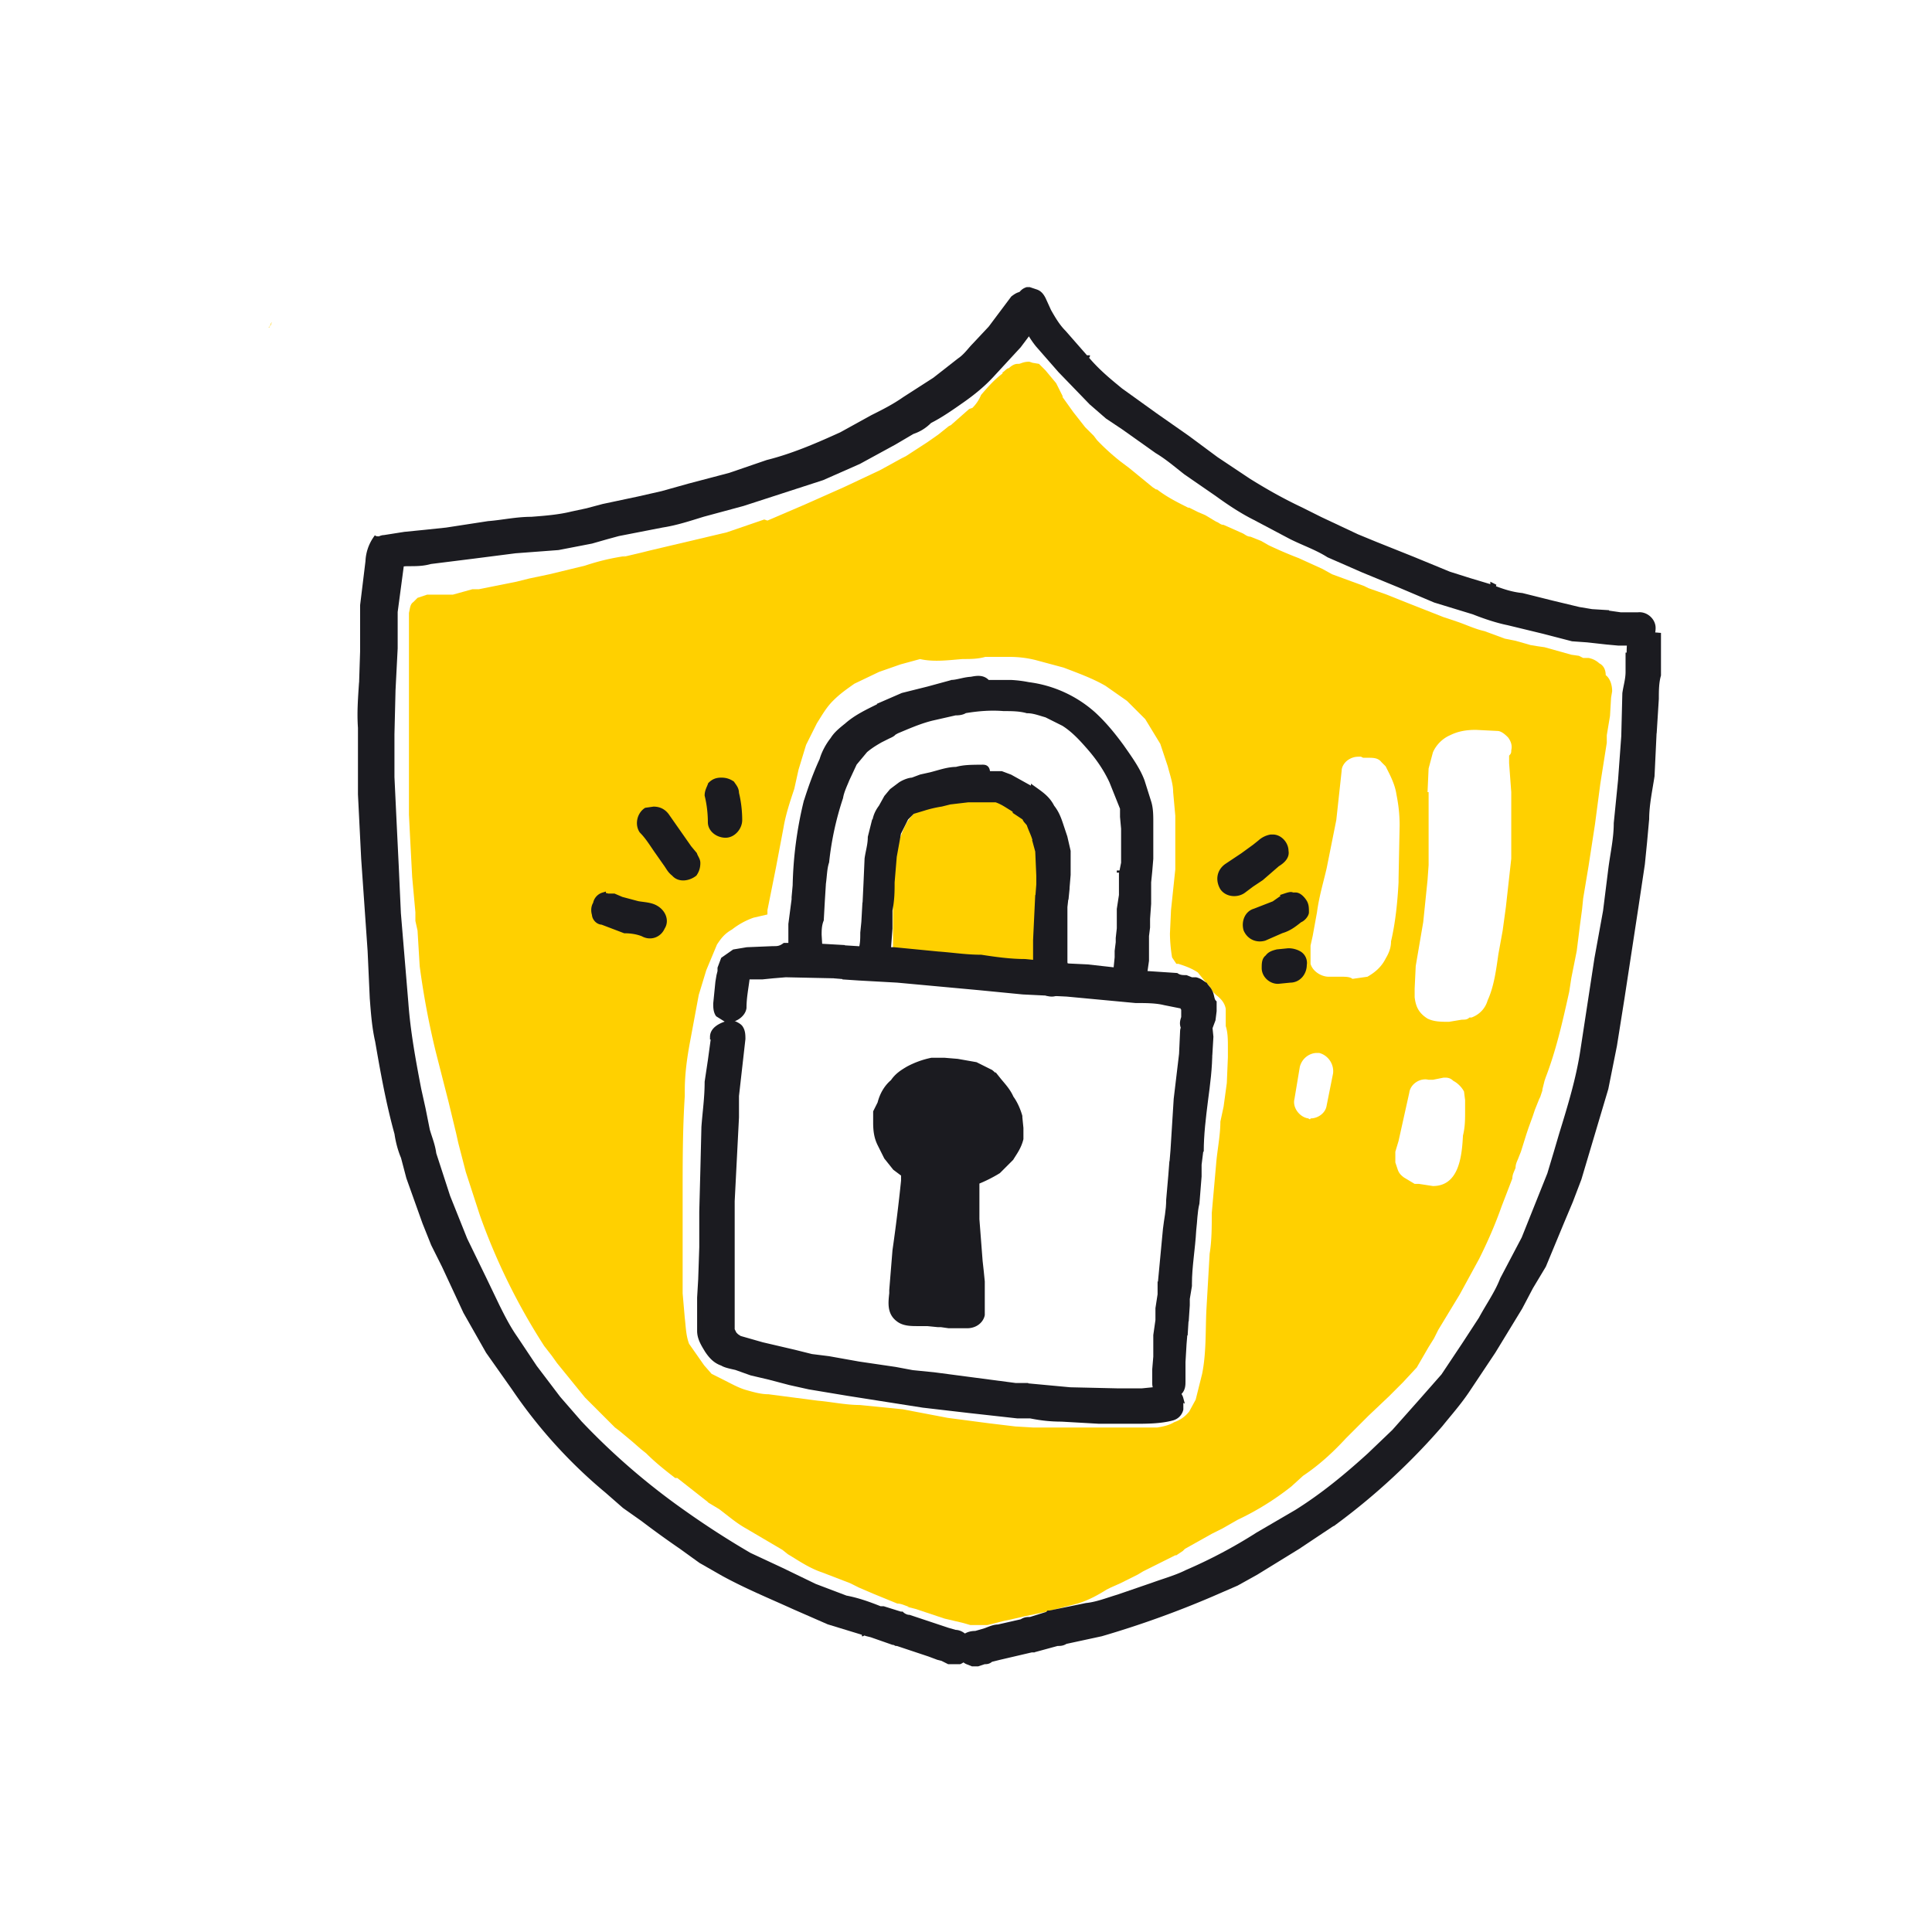 <svg fill="none" height="180" width="180" xmlns="http://www.w3.org/2000/svg"><path d="m94.8 33.9c-.3 0-.6.2-.8.4-.2 0-.4.3-.6.4v.1c-.8.6-1.4 1.3-2 2-.2.5-.5.9-.8 1.2l-.3.1-1.7 1.5-.2.1-1 .8-1 .7-2 1.3-.4.2-2 1.1-3.4 1.6-3.6 1.6-3.5 1.5-.3-.1-3.5 1.2-7.2 1.7-.8.2-1.7.4.3-.1c-1.4.2-2.6.5-3.8.9l-3.3.8-1.9.4-1.2.3-2.5.5-.5.1-.5.1h-.6l-1.8.5h-2.4l-.9.3-.4.4c-.3.2-.3.6-.4 1v18.8l.1 2 .2 3.8.3 3.3v.8l.2.9.2 3.3a75 75 0 0 0 1.5 8l1.2 4.7.7 2.9.2.9.7 2.7 1.3 4a58.7 58.7 0 0 0 6 12.2l.7.9.5.7 2.6 3.2 2.8 2.8.4.3 1.2 1 .8.7.5.4c.9.9 1.8 1.6 2.7 2.3h.2l2.8 2.2.1.1 1 .6c.8.6 1.6 1.3 2.5 1.8l3.4 2 .5.4c1 .6 2 1.3 3.2 1.7l2.6 1 .8.4 1.4.6 2.2.9c.4 0 .7.2 1.1.3h-.2l.8.2.6.2 2.1.7 1.7.4.7.2h1.6l1.6-.4.5-.1 1.3-.3 1.9-.4 3.1-.8c1-.3 1.9-.8 2.7-1.3l.4-.2.9-.4.4-.2 1.2-.6.5-.3 1.2-.6 1.8-.9h.1l.6-.4.1-.1.1-.1 2.5-1.4 1-.5 1.4-.8a25.8 25.8 0 0 0 5-3.1l1.1-1c1.5-1 2.8-2.2 4-3.5l1.8-1.8.3-.3 1.9-1.8 1.3-1.3 1.3-1.4 1.1-1.9.5-.8.4-.8 2-3.3 1.8-3.3c.8-1.6 1.5-3.2 2.1-4.9l1-2.6c0-.4.2-.7.3-1 0-.4.2-.7.3-1l.2-.5.5-1.6.2-.6.4-1.1-.1.3.3-.9.4-1 .1-.2.2-.6v-.1l.2-.8.1-.3c1-2.6 1.6-5.3 2.2-8l.2-1.3.5-2.5.3-2.4.2-1.5.1-1 .5-3 .6-3.9.5-3.8.6-3.8v-.7l.1-.6.2-1.2.1-1.7.1-.6c0-.6-.2-1.2-.6-1.5 0-.5-.2-.9-.6-1.1a2 2 0 0 0 -1-.5h-.5l-.4-.2-.7-.1-2.5-.7-.7-.1-.6-.1-1.4-.4-1-.2-1.9-.7c-.9-.2-1.7-.6-2.6-.9l-1.2-.4-3.3-1.3-2-.8-1.7-.6-.4-.2-3-1.1-.9-.5-2.2-1a38 38 0 0 1 -2.8-1.2l-.7-.4-1-.4c-.3 0-.5-.2-.7-.3l-1.8-.8c-.3 0-.4-.2-.7-.3l-1-.6-.7-.3-.8-.4h-.1c-1-.5-2-1-2.9-1.7h-.1l-.3-.2-2.2-1.8-.8-.6a21.1 21.1 0 0 1 -2.2-2l-.3-.4-.3-.3-.5-.5-1.1-1.4-1-1.4v-.1l-.6-1.2-1-1.2-.6-.6-.6-.1-.3-.1c-.6 0-.8.2-1 .2zm-5 27.5c.6 0 1.3 0 2-.2h2.2c.9 0 1.7.1 2.5.3l2.6.7c1.3.5 2.7 1 3.9 1.7l2 1.4 1.7 1.7 1.4 2.3.7 2.1c.2.8.5 1.6.5 2.4l.2 2.2v5l-.4 3.8-.1 2.2a14.5 14.5 0 0 0 .2 2.2l.4.6h.2c.6.2 1.2.4 1.8.8l.8 1c.3.2.4.5.6.8l.3.3c.4.3.8.7.9 1.3v1.6c.2.6.2 1.3.2 2v.9l-.1 2.4-.3 2.2-.3 1.4c0 1.3-.3 2.7-.4 4l-.4 4.5c0 1.2 0 2.6-.2 3.8l-.3 5.2c-.1 2 0 4-.4 6l-.6 2.4-.6 1.1a3 3 0 0 1 -1.4 1c-.5.3-1 .4-1.6.5h-10.5.4-1.4l-1.7-.1-2.5-.3-3.8-.5-4.2-.8-2-.2-2-.2c-1.3 0-2.7-.3-3.9-.4l-2.3-.3-2.3-.3c-.7 0-1.4-.2-2.1-.4s-1.4-.6-2.2-1l-1-.5-.7-.8-1.4-2c-.3-.8-.3-1.6-.4-2.4l-.2-2.3v-4.5-4.6c0-3.2 0-6.2.2-9.3v-.5c0-1.5.2-3 .5-4.6l.8-4.3.7-2.3 1-2.4c.4-.6.7-1 1.4-1.4a7 7 0 0 1 2-1.1l1.3-.3v-.4l.8-4 .7-3.7c.2-1.2.6-2.4 1-3.6l.4-1.8.7-2.3 1-2c.5-.8.9-1.5 1.5-2.1.7-.7 1.3-1.1 2-1.6l2.3-1.1 2-.7 2.2-.6-.4.1c1.3.3 2.7.1 4 0zm43.2 12.4.1-2.2.4-1.5c.3-.7.9-1.3 1.6-1.6.8-.4 1.6-.5 2.4-.5l2 .1c.4 0 .8.4 1 .6.3.4.4.8.3 1.2 0 .2 0 .3-.2.5v.7l.2 2.7v6.2l-.5 4.5-.3 2.2-.4 2.2c-.2 1.4-.4 3-1 4.3-.2.7-.7 1.3-1.5 1.6h-.2c-.2.2-.4.2-.7.2l-1.2.2c-.7 0-1.4 0-2-.3-.8-.5-1.1-1.1-1.2-2v-.8l.1-2.1.7-4.1.4-3.9.1-1.4v-6.8zm-8 17.2h-1.2c-.7 0-1.5-.5-1.7-1.2v-1.3-.4l.2-.9.4-2.2c.2-1.5.6-2.8.9-4.1l.9-4.5.5-4.6c0-.4.3-.8.6-1s.6-.3 1-.3h.2l.2.1h.5c.4 0 .9 0 1.2.4l.4.4.3.6c.3.6.6 1.3.7 2 .2 1 .3 1.9.3 2.9l-.1 5v.3c-.1 1.9-.3 3.8-.7 5.5 0 .6-.2 1.1-.5 1.6-.4.8-1 1.3-1.7 1.7l-1.4.2c-.2-.2-.7-.2-1-.2zm-3.1 13.2c-.8-.1-1.5-1-1.3-1.8l.5-3c.2-.8.9-1.3 1.6-1.3h.2c.8.2 1.4 1 1.3 1.9l-.6 3c-.1.7-.8 1.2-1.5 1.2 0 .1-.1.1-.2 0zm12.7-3.8c.2 0 .5 0 .8.3.4.2.8.6 1 1l.1.8v1c0 .8 0 1.5-.2 2.3-.1 2-.4 4.7-2.8 4.7l-1.3-.2h-.4l-1-.6c-.4-.3-.5-.5-.6-.8l-.2-.6v-1l.3-1 1-4.5c.1-.8 1-1.4 1.8-1.2h.4l1-.2z" fill="#ffd000"/><path d="m90 73h-.5c-.4 0-.9 0-1.5.2l-1.4.7c-.4.3-.6.7-.6 1.2-.4.2-.9.7-1.2 1.1-.5.6-.7 1.3-1 2-.3.8-.5 1.5-.5 2.1l-.1 2.3v5.6c0 .3 0 .8.3 1.1.5.6 1 .7 1.6.8l1.6.2h.1a108.7 108.7 0 0 0 4 .6h.5l3.4.3h1.6c.3 0 .6-.2.9-.4v-.1l.2-.1.2-.4.2-.6.1-1.2c0-1.3 0-2.5-.2-3.6v-.8-2.4l-.1-1.4-.4-2.1c-.2-.6-.4-1.3-.8-2s-.9-1.2-1.4-1.7l-1.6-.9-2.1-.6h-1.3zm-65-42.5c.2-.1.3-.3.3-.5l-.2.5z" fill="#ffd000"/><g fill="#1b1b20"><path d="m83.3 153.3s0-.1 0 0c0-.1 0 0 0 0z"/><path d="m151.7 61.1v-.3 1.8c0 .7-.2 1.3-.3 2l-.1 4-.3 4.1-.4 4c0 1.4-.3 2.7-.5 4.2l-.5 4-.8 4.4-1.3 8.5c-.4 2.7-1.2 5.3-2 7.9l-.5 1.7-.6 2-.8 2-1.6 4-2 3.8c-.5 1.3-1.3 2.4-2 3.7l-1.5 2.3-2 3-2.2 2.5-2.4 2.7-2.3 2.2c-2.2 2-4.4 3.8-6.8 5.3l-3.6 2.1a46.6 46.6 0 0 1 -6.6 3.5c-1 .5-2.1.8-3.2 1.2l-3.2 1.1c-1 .3-2 .7-3 .8l-3.4.7h-.1l-.1.1-1.6.5s0 0 0 0c-.3 0-.5 0-.8.2l-2.2.5c-.5 0-1 .3-1.4.4l-.7.2c-.6 0-1.1.2-1.4.8s0 1.5.6 1.8l.5.2h.5l.6-.2c.2 0 .4 0 .6-.2l.8-.2 3-.7h.3-.1l2.2-.6c.3 0 .5 0 .8-.2l-.4.1 3.7-.8a90.4 90.4 0 0 0 10.3-3.7l2.3-1 1.8-1 3.9-2.4 1.8-1.2 1.8-1.2a60.7 60.7 0 0 0 9.7-9c.8-1 1.7-2 2.5-3.2l2.4-3.6 2.5-4.1 1-1.9 1.2-2 1.7-4.1.8-1.9.8-2.1 2.5-8.4.8-4 .7-4.4 1.3-8.5.6-4 .2-2 .2-2.2c0-1.3.3-2.7.5-4l.2-4.2v.2l.2-3.2c0-.7 0-1.5.2-2.2v-2.1-1.6l-1.2-.1h-1.3c-.2.7-.2 1.3-.2 2zm-24 74.6-.1.2.2-.2z" stroke="#1b1b20" stroke-width=".5"/><path d="m34.3 52.3-.5 4.1v4.3l-.1 3.1v-.2c-.1 1.5-.2 2.8-.1 4.2v6.2l.1 2 .2 4 .6 8.6.2 4.4c.1 1.3.2 2.7.5 4 .5 2.9 1 5.7 1.8 8.6.1.7.3 1.5.6 2.2l.5 1.9 1.5 4.2.8 2 1 2 2 4.3 2.1 3.7 2.4 3.4a46 46 0 0 0 8.7 9.6l1.6 1.4 1.7 1.2a90 90 0 0 0 3.6 2.6l1.8 1.3 2.1 1.2c2.2 1.2 4.4 2.1 6.6 3.1l3.2 1.4 3.6 1.1.4.1 2 .7h.1l.2.1h.1l3 1 .8.3.4.1.6.3h1c.7-.3 1-1.2.8-1.8-.2-.5-.7-.9-1.2-.9l-.7-.2-1.5-.5-2.1-.7c-.3 0-.6-.2-.7-.3h-.1l-1.6-.5h-.1-.2c-1-.4-2.1-.8-3.2-1l-2.9-1.1-3.1-1.5-3-1.4a81.9 81.9 0 0 1 -6.2-4 64 64 0 0 1 -9.6-8.3l-2-2.3-2.2-2.9-1.8-2.7c-.7-1-1.2-2-1.7-3l-1.2-2.5-1.8-3.7-1.6-4-1.3-4c-.1-.8-.4-1.5-.6-2.2l-.4-2-.4-1.8c-.5-2.6-1-5.3-1.2-8l-.7-8.4-.2-4.4-.2-4.1-.2-4.2v-4l.1-4.1.2-3.9v-2-1.7.3l.8-6v-.7h-1.5l-1.1-.1a4 4 0 0 0 -.7 2.1zm19.5 80.5.1.2zm26.5 19.4s.1 0 0 0zm15.4-125.2a1 1 0 0 0 -.7.8c-.2.3-.2.7-.1 1 .5 1.2 1 2.3 1.8 3.3l2.1 2.4 2.9 3 1.5 1.3 1.5 1 3.1 2.2c1 .6 1.8 1.3 2.7 2l2.9 2c1.1.8 2.3 1.6 3.5 2.2l3.4 1.8c1.2.6 2.4 1 3.5 1.7l1.6.7 1.6.7 3.4 1.4 3.3 1.4 3.6 1.1c1 .4 2.2.8 3.2 1l3.3.8 2.7.7 1.4.1 1.8.2 1.1.1h2c.3 0 .7 0 .9-.4.2-.2.3-.6.3-1 0-.7-.7-1.3-1.4-1.2h-1.6l-1.4-.2h.3l-1.6-.1-1.2-.2-2.5-.6-2.8-.7c-1-.1-1.9-.4-2.9-.8l-2-.6-1.9-.6-3.4-1.4-3.5-1.4-1.7-.7-1.7-.8-1.7-.8-1.8-.9c-1.7-.8-3.3-1.7-4.9-2.7l-3-2-2.7-2-3-2.1-3.2-2.3c-1.1-.9-2.2-1.8-3.2-3l-2.1-2.4c-.6-.6-1-1.3-1.4-2l-.5-1.1c-.2-.4-.4-.6-.7-.7l-.6-.2zm5.6 6.1s0 .1 0 0c0 .1 0 .1 0 0zm37.8 21.5.2.1h-.2zm12.9 2.5s0 0 0 0z" stroke="#1b1b20" stroke-width=".5"/><path d="m94.4 27.8-2.1 2.8-1.5 1.6c-.4.4-.8 1-1.4 1.4l-2.3 1.8-2.8 1.8c-1 .7-2 1.2-3 1.7l-2.9 1.6c-2.2 1-4.5 2-6.9 2.6l-3.5 1.2-3.8 1-2.5.7-2.2.5-3.3.7-1.5.4-1.4.3c-1.2.3-2.5.4-3.8.5-1.4 0-2.7.3-4 .4l-3.9.6-1.9.2-2 .2-1.9.3c-.3 0-.6.2-.9.4-.2.3-.3.7-.3 1 0 .4.1.7.4 1 .3 0 .6.3 1 .3.7-.1 1.3-.3 2-.3.8 0 1.4 0 2.1-.2l4-.5 3.9-.5 4-.3 3.1-.6 1.4-.4 1.1-.3 4.1-.8c1.3-.2 2.5-.6 3.8-1l3.7-1 3.7-1.2 3.7-1.2 3.4-1.5 3.3-1.8 1.7-1c.6-.2 1.1-.5 1.6-1 1-.5 2-1.2 3-1.9s2-1.5 2.9-2.5l2.4-2.6 1.8-2.4c.6-.6.4-1.5-.1-2l-.8-.3c-.7-.2-1 0-1.4.3zm-27.9 68.8-.3 2.2-.3 2c0 1.5-.2 2.8-.3 4.2l-.1 4.1-.1 3.8v3.3l-.1 3-.1 1.7v3.1c0 .7.4 1.3.7 1.8.4.6.8 1 1.4 1.2.3.2.9.3 1.3.4l1.4.5 1.7.4 1.9.5 1.8.4 3.6.6 7 1.1 4.3.5 4.5.5h1.2c1 .2 1.9.3 2.9.3l3.5.2h3.3c1.1 0 2.4 0 3.5-.3.4-.1.7-.4.8-.8v-1a1 1 0 0 0 -.7-.7c-.3-.2-.7-.2-1-.1h-.2l.3-.1-2 .2h-2.3l-4.4-.1-4.3-.4h.4-1.6.4l-3.8-.5-3.8-.5-2-.2-1.6-.3-3.4-.5-2.8-.5-1.6-.2-1.6-.4-3-.7-2.1-.6-.3-.2-.2-.2-.2-.4v-.8-1.4-1.2-1-.2-3.7-1.7-2l.4-7.8v-2l.6-5.3c0-.3 0-.7-.2-1-.1-.2-.5-.4-.8-.5h-.2c-.8.2-1.6.6-1.6 1.3z" stroke="#1b1b20" stroke-width=".5"/><path d="m110.8 95.2c-.3.2-.6.6-.6.8l-.1 2.2-.5 4.2-.3 4.8-.1 1.2v-.2l-.1 1.3-.2 2.3c0 1-.2 1.8-.3 2.7l-.5 5.3v-.4 1.2l-.2 1.3v1.1l-.2 1.4v2l-.1 1.2v1.3c0 .7.7 1.2 1.4 1.2.3 0 .7-.2.9-.4.3-.3.3-.7.3-1v-1.8l.1-1.7.1-1.2v.4l.1-1.6v.3l.1-1.5v-.6l.2-1.2v-.2c0-1.6.3-3.2.4-5 .1-.8.1-1.7.3-2.5l.2-2.5v-1.3.2l.2-1.6v.4c0-1.6.2-3.2.4-4.8.2-1.5.4-3 .4-4.6v.4l.1-1.7-.1-1c-.2-.2-.6-.5-.8-.5h-.3zm-2.7 25.7v.1s0 0 0 0z" stroke="#1b1b20" stroke-width=".5"/><path d="m72 88.4-2.3.1-1.2.2-1 .7-.3.8v.3l-.1.4-.1.6-.2 2c0 .3 0 .7.2 1l.8.5c.6.1 1.5-.4 1.6-1.1 0-1 .2-1.9.3-2.8v-.1h1.3l1-.1 1.2-.1 4.7.1h-.2l1.2.1h-.4l1.5.1 3.6.2 7.6.7 4.1.4 4.1.2 3.2.3 3.2.3c.9 0 1.9 0 2.7.2l1.5.3h.3v1.1c-.1.3-.2.6 0 1 0 .3.3.6.7.7h1c.3 0 .7-.3.7-.7l.3-.8.1-.8v-.8c-.2-.2-.2-.5-.3-.8a2 2 0 0 0 -.2-.4l-.4-.5.1.1c-.3-.2-.5-.4-.9-.5h-.4l-.5-.2c-.3 0-.6 0-.9-.2l-3-.2-3.5-.4-1.8-.2-2.1-.1h.3l-4-.4c-1.4 0-2.8-.2-4.1-.4-1.4 0-2.6-.2-4-.3l-4.1-.4h-2.3.2l-1.3-.1-1.6-.1h.4l-3.5-.2h-2.1c-.4.3-.7.3-1 .3z"/></g><path d="m110.2 93.9s0 0 0 0zm0 0s0 0 0 0zm-38.2-5.5-2.4.1-1.2.2-1 .7-.3.8v.3l-.1.4-.1.6-.2 2c0 .3 0 .7.2 1l.8.5c.6.1 1.5-.4 1.6-1.1 0-1 .2-1.9.3-2.8v-.1h1.4l1-.1 1.2-.1 4.7.1h-.2l1.2.1h-.4l1.5.1 3.6.2 7.6.7 4.1.4 4.1.2 3.2.3 3.2.3c.9 0 1.9 0 2.7.2l1.5.3h.3v1.1c-.1.3-.2.6 0 1 0 .3.3.6.7.7h1c.3 0 .7-.3.7-.7l.3-.8.1-.8v-.8c-.2-.2-.2-.5-.3-.8a2 2 0 0 0 -.2-.4l-.4-.5.1.1c-.3-.2-.5-.4-.9-.5h-.4l-.5-.2c-.3 0-.6 0-.9-.2l-3-.2-3.5-.4-1.8-.2-2.1-.1h.3l-4-.4c-1.4 0-2.8-.2-4.1-.4-1.4 0-2.6-.2-4-.3l-4.1-.4h-2.3.2l-1.3-.1-1.6-.1h.4l-3.5-.2h-2.1c-.4.3-.7.3-1 .3zm38 5.4c.1 0 .1 0 0 0zm-10.8-1s0 0 0 0z" stroke="#1b1b20" stroke-width=".5"/><path d="m88 98.8h-1.2a8 8 0 0 0 -2.2.8c-.5.3-1 .6-1.4 1.2-.6.5-1 1.2-1.2 2l-.4.8v1c0 .8.1 1.4.4 2l.6 1.2.8 1 .8.6v.6a161 161 0 0 1 -.8 6.5l-.3 3.7v.3c-.1.9-.2 1.8.6 2.4.5.4 1.2.4 1.8.4h.9l1 .1h.3l.7.1h1.7c.8 0 1.3-.5 1.4-1v-1.1-2l-.1-1-.1-.9-.3-3.9v-.7-1.3-1.5a13 13 0 0 0 2-1l1.2-1.2c.3-.5.7-1 .9-1.8v-1l-.1-1v-.1c-.2-.7-.5-1.3-.8-1.7-.3-.7-.8-1.2-1.2-1.7a5 5 0 0 0 -.7-.7l-1.4-.7-1.7-.3zm2.6-35.5c-.7 0-1.4.3-2 .3h.1l-2.2.6-2.4.6-2.3 1h.1c-1 .5-2.1 1-3 1.8-.5.4-1 .8-1.3 1.3-.4.5-.8 1.2-1 1.9-.6 1.3-1.1 2.7-1.5 4a36 36 0 0 0 -1 7.7l-.1 1.1v.2l-.3 2.3v2.9c0 .7.7 1.2 1.4 1.2s1.4-.7 1.3-1.4l-.1-1.7c0-.4 0-.9.2-1.4l.1-1.8.1-1.6c.1-.7.1-1.4.3-2a28.5 28.5 0 0 1 1.3-6c.1-.6.4-1.2.6-1.7l.7-1.5 1-1.2c.7-.6 1.5-1 2.4-1.5-.1 0-.2 0-.3.2.2-.1.5-.2.6-.4 1.2-.5 2.3-1 3.5-1.3l2.2-.5c.2 0 .6 0 .9-.2 1.2-.2 2.4-.3 3.6-.2.7 0 1.5 0 2.2.2.6 0 1.1.2 1.8.4l1.6.8c.8.5 1.5 1.2 2.2 2 .9 1 1.7 2.1 2.3 3.4l1 2.5v.8l.1 1.1v3.2l-.2 1v.2-.1 1.9l-.2 1.3v1.8l-.1.9v.4l-.1.8v.6l-.1 1-.1.8v.4c0 .7.4 1.4 1 1.6.8.2 1.5-.4 1.7-1v-1.4.3l.2-1.4v-.2-.8-.7-.6l.1-.8v-.8l.1-1.4v-1-1l.1-1 .1-1.2v-3.4c0-.6 0-1.3-.2-1.9l-.6-1.9c-.4-1.1-1.2-2.2-1.9-3.2-.8-1.1-1.7-2.2-2.7-3.1a11.2 11.2 0 0 0 -6-2.7 11 11 0 0 0 -1.6-.2h-2.2c-.4-.5-1-.4-1.5-.3zm-8.8 2.6s0 0 0 0zm22.5 15.4s0 0 0 0v-.2z" fill="#1b1b20" stroke="#1b1b20" stroke-width=".5"/><path d="m91.3 71.5c-.7 0-1.5 0-2.2.2-.8 0-1.6.3-2.4.5l-.9.2-.8.3c-.3 0-.8.2-1.1.4l-.8.6-.5.6-.5.9c-.3.4-.5.8-.6 1.4v-.2l-.4 1.6c0 .7-.2 1.3-.3 2l-.1 2.3-.1 2.1v-.3l-.1 1.8-.1 1c0 .6 0 1.1-.2 1.7 0 .4 0 .7.2 1s.5.4.8.5c.4.1.7 0 1-.1.3-.2.5-.6.5-.8l.2-2.7v-1.7c.2-1 .2-1.8.2-2.6l.2-2.4.4-2.2s0 0 0 0l.7-1.4.4-.4.2-.2 1-.3a11.3 11.3 0 0 1 1.7-.4l.8-.2 1.7-.2h2.6c.6.2 1 .5 1.5.8l.3.2v.1l.9.6c0 .2.3.4.4.6.2.6.5 1.1.6 1.7l-.1-.3.3 1.1.1 2.3v.8l-.1 1.3v-.3l-.2 4.2v3.8c.2.7.8 1.2 1.5 1.2s1.3-.7 1.3-1.4l-.1-1.6v-1.8-.9-1-1.4l.1-.9v.2l.1-1v-.2.1l.1-1.2v-1.2-1l-.3-1.3-.4-1.2c-.2-.6-.4-1.1-.8-1.6-.4-.8-1-1.2-1.7-1.7v.1l-.4-.2-1.8-1-.8-.3h-1-.3c0-.7-.3-.6-.7-.6zm27.1 6.5a2 2 0 0 0 -1 .5l-.5.4-1.1.8-1.5 1c-.7.5-.8 1.3-.4 2 .4.6 1.3.7 1.9.3l.8-.6.9-.6 1.5-1.3s0 0 0 0c.5-.3.9-.7.8-1.2 0-.7-.6-1.3-1.2-1.3zm1.3 5.5-1 .7-1.8.7c-.7.2-1 1-.8 1.7.3.7 1 1 1.7.8l1.6-.7c.7-.2 1.2-.6 1.7-1 .3-.1.6-.5.6-.7 0-.4 0-.7-.2-1s-.5-.6-.8-.6h-.3c-.1-.1-.4 0-.7.1zm-.7 5.2c-.4.1-.7.2-.9.5-.3.2-.3.6-.3 1 0 .7.7 1.3 1.4 1.2l1-.1c.8 0 1.3-.7 1.3-1.4a1 1 0 0 0 -.4-1c-.3-.2-.7-.3-1-.3h-.1zm-62.8-5.3a1 1 0 0 0 -.7.8c-.2.3-.2.7-.1 1 0 .3.3.7.7.7l2.1.8c.6 0 1.2.1 1.7.3.7.4 1.5.1 1.8-.6.4-.6.1-1.4-.6-1.8-.5-.3-1.2-.3-1.7-.4l-1.5-.4-.7-.3h-.6c-.2-.1-.2 0-.4 0zm3.6 3.5s0 0 0 0zm.4-11.4c-.6.4-.8 1.3-.4 1.9.6.6 1 1.3 1.5 2l.7 1c.3.4.4.7.8 1 .5.6 1.4.4 1.9 0 .2-.3.3-.6.3-1 0-.3-.2-.5-.3-.8l-.5-.6-.7-1-1.4-2c-.3-.4-.7-.6-1.2-.6zm7-2.8c-.4 0-.7.1-1 .4-.1.3-.3.6-.3 1 .2.8.3 1.7.3 2.5 0 .7.7 1.2 1.4 1.2s1.3-.7 1.3-1.4c0-.8-.1-1.7-.3-2.5 0-.4-.2-.6-.4-.9-.3-.2-.6-.3-1-.3z" fill="#1b1b20" stroke="#1b1b20" stroke-width=".5"/></svg>